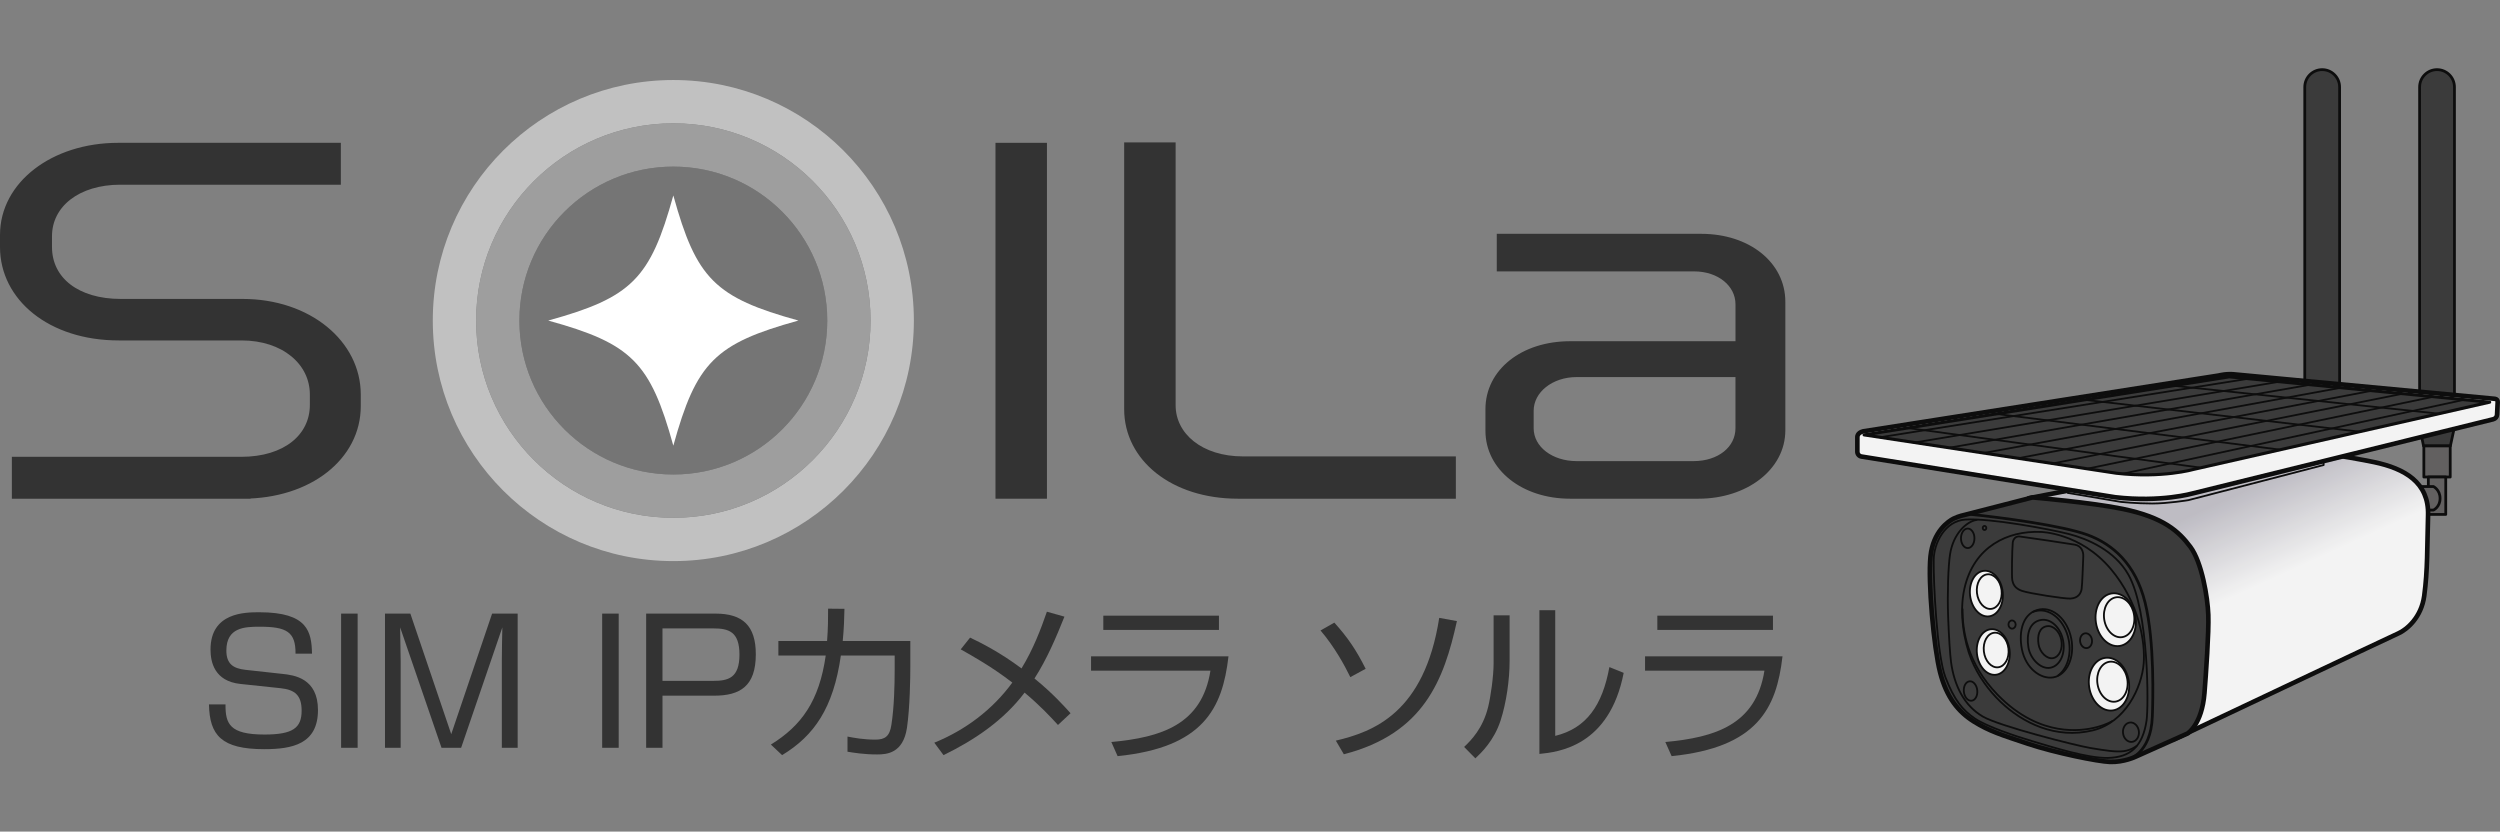 <?xml version="1.0" encoding="UTF-8"?>
<svg id="_レイヤー_2" data-name="レイヤー 2" xmlns="http://www.w3.org/2000/svg" width="150.309" height="50" xmlns:xlink="http://www.w3.org/1999/xlink" viewBox="0 0 150.309 50">
  <rect x="0" y="0" width="150.309" height="50" fill="#808080" stroke="none"/>
  <defs>
    <style>
      .cls-1 {
        opacity: .9;
      }

      .cls-2, .cls-3, .cls-4, .cls-5, .cls-6, .cls-7, .cls-8, .cls-9, .cls-10, .cls-11, .cls-12 {
        stroke-linejoin: round;
      }

      .cls-2, .cls-13, .cls-4, .cls-5, .cls-14 {
        fill: #333;
      }

      .cls-2, .cls-4, .cls-5, .cls-6, .cls-7, .cls-8, .cls-9, .cls-10, .cls-11 {
        stroke: #000;
        stroke-linecap: round;
      }

      .cls-2, .cls-8, .cls-10 {
        stroke-width: .278px;
      }

      .cls-15, .cls-9, .cls-10 {
        fill: #fff;
      }

      .cls-3, .cls-4, .cls-6, .cls-11 {
        stroke-width: .167px;
      }

      .cls-3, .cls-12 {
        fill: #888;
        stroke: #231815;
      }

      .cls-16, .cls-7, .cls-11 {
        fill: none;
      }

      .cls-13 {
        stroke: #333;
        stroke-miterlimit: 10;
        stroke-width: .34px;
      }

      .cls-17 {
        fill: #9e9e9e;
      }

      .cls-5 {
        stroke-width: .188px;
      }

      .cls-6 {
        fill: #5e5c5c;
      }

      .cls-7, .cls-9, .cls-12 {
        stroke-width: .111px;
      }

      .cls-18 {
        fill: #757575;
      }

      .cls-8 {
        fill: url(#_名称未設定グラデーション_7);
      }

      .cls-19 {
        fill: #c1c1c1;
      }
    </style>
    <linearGradient id="_名称未設定グラデーション_7" data-name="名称未設定グラデーション 7" x1="7308.714" y1="29.957" x2="7313.1" y2="39.587" gradientTransform="translate(-7174.789)" gradientUnits="userSpaceOnUse">
      <stop offset=".001" stop-color="#c4c2ca"/>
      <stop offset=".523" stop-color="#fff"/>
    </linearGradient>
  </defs>
  <g id="_レイヤー_1-2" data-name="レイヤー 1">
    <rect class="cls-16" x=".17" width="150" height="50"/>
    <g>
      <g>
        <g>
          <path class="cls-13" d="M14.588,29.814H.883v-2.178h13.608c2.689,0,4.309-1.4,4.309-3.293v-.622c0-1.945-1.75-3.423-4.277-3.423h-7.387C3.021,20.297.17,17.911.17,14.851v-.726c0-3.06,3.045-5.368,6.934-5.368h13.219v2.178H7.233c-2.559,0-4.277,1.374-4.277,3.267v.648c0,1.971,1.685,3.293,4.309,3.293h7.322c3.985,0,6.934,2.489,6.934,5.576v.7c0,3.06-2.916,5.394-6.934,5.394Z"/>
          <path class="cls-13" d="M60.022,29.814V8.757h2.754v21.057h-2.754Z"/>
          <path class="cls-13" d="M74.433,29.814c-3.92,0-6.674-2.256-6.674-5.212v-15.871h2.754v15.637c0,1.815,1.685,3.242,4.212,3.242h12.636v2.204h-12.927Z"/>
          <path class="cls-13" d="M102.116,29.814h-7.711c-2.819,0-4.925-1.686-4.925-3.916v-1.297c0-2.256,2.074-3.916,4.925-3.916h10.109v-2.386c0-1.219-1.134-2.152-2.657-2.152h-11.696v-1.919h12.118c2.819,0,4.892,1.66,4.892,3.916v7.728c0,2.256-2.236,3.942-5.054,3.942ZM104.513,22.501h-9.72c-1.523,0-2.754.96-2.754,2.204v1.037c0,1.245,1.231,2.152,2.754,2.152h7.031c1.555,0,2.689-.908,2.689-2.152v-3.242Z"/>
        </g>
        <g>
          <path class="cls-14" d="M17.768,39.298c.01-1.3-.523-1.618-2.151-1.618-.911,0-2.007.041-2.007,1.434,0,.789.4,1.075,1.137,1.157l2.232.246c.696.072,2.139.256,2.139,2.171,0,2.058-1.556,2.355-3.235,2.355-2.56,0-3.287-.829-3.318-2.693h.994c-.011,1.167.245,1.813,2.344,1.813,1.71,0,2.232-.399,2.232-1.434,0-.932-.409-1.259-1.259-1.351l-2.417-.256c-1.576-.164-1.802-1.331-1.802-2.068,0-2.243,2.089-2.243,2.939-2.243,2.928,0,3.133,1.188,3.163,2.488h-.993Z"/>
          <path class="cls-14" d="M21.502,36.892v8.068h-.993v-8.068h.993Z"/>
          <path class="cls-14" d="M27.723,44.96h-1.177l-2.488-7.239c.01.276.031,1.69.031,2.017v5.222h-.942v-8.068h1.525l2.458,7.249,2.457-7.249h1.537v8.068h-.952v-5.222c0-.338.02-1.751.031-2.017l-2.478,7.239Z"/>
          <path class="cls-14" d="M37.198,36.892v8.068h-.993v-8.068h.993Z"/>
          <path class="cls-14" d="M43.016,36.892c1.628,0,2.426.717,2.426,2.447,0,1.915-.942,2.488-2.508,2.488h-3.102v3.133h-.983v-8.068h4.168ZM39.831,37.782v3.154h3.052c.89,0,1.576-.164,1.576-1.577,0-1.393-.655-1.577-1.576-1.577h-3.052Z"/>
          <path class="cls-14" d="M54.732,38.54v1.546c0,.604-.02,2.437-.204,3.687-.236,1.525-1.219,1.587-1.793,1.587-.798,0-1.392-.102-1.781-.164v-.911c.42.082.983.184,1.679.184.574,0,.86-.195.963-.901.164-1.055.195-2.406.195-3.277v-.88h-3.235c-.45,3.164-1.608,4.822-3.532,5.99l-.676-.635c1.843-1.137,2.908-2.621,3.298-5.355h-2.847v-.871h2.928c.061-.778.061-1.413.061-1.945l.983.01c-.01.594-.031,1.187-.103,1.935h4.065Z"/>
          <path class="cls-14" d="M63.609,43.588c-.441-.482-1.055-1.147-2.007-1.945-1.249,1.659-3.001,2.846-4.874,3.758l-.554-.747c1.864-.758,3.503-1.987,4.69-3.615-1.219-.942-2.375-1.587-3.102-1.997l.563-.707c.665.317,1.792.881,3.092,1.853.717-1.177,1.157-2.345,1.526-3.41l1.055.297c-.491,1.229-1.055,2.56-1.802,3.717,1.105.901,1.781,1.659,2.17,2.089l-.757.707Z"/>
          <path class="cls-14" d="M73.861,39.462c-.359,3.143-1.525,5.478-6.666,6l-.378-.85c2.99-.276,5.448-1.034,5.959-4.29h-7.178v-.86h8.264ZM73.288,37.015v.86h-6.953v-.86h6.953Z"/>
          <path class="cls-14" d="M81.186,40.711c-.348-.717-.952-1.822-1.791-2.805l.83-.471c.798.881,1.32,1.649,1.883,2.775l-.922.501ZM80.316,44.53c2.242-.532,5.324-1.659,6.215-7.382l1.064.194c-.778,3.533-1.986,6.768-6.799,8.007l-.481-.819Z"/>
          <path class="cls-14" d="M90.763,39.748c0,1.126-.195,2.498-.543,3.574-.399,1.219-1.157,1.935-1.516,2.273l-.675-.686c.43-.41,1.127-1.116,1.444-2.406.144-.573.328-1.833.328-2.621v-2.888h.963v2.755ZM93.507,44.244c1.884-.461,2.836-1.843,3.255-4.137l.86.348c-.86,4.413-3.921,4.761-5.068,4.874v-8.642h.952v7.557Z"/>
          <path class="cls-14" d="M107.17,39.462c-.358,3.143-1.525,5.478-6.666,6l-.379-.85c2.99-.276,5.448-1.034,5.959-4.29h-7.178v-.86h8.263ZM106.597,37.015v.86h-6.952v-.86h6.952Z"/>
        </g>
        <g>
          <path class="cls-19" d="M40.483,4.811c-7.987,0-14.462,6.475-14.462,14.462s6.475,14.462,14.462,14.462,14.462-6.475,14.462-14.462-6.475-14.462-14.462-14.462ZM40.483,31.132c-6.549,0-11.859-5.309-11.859-11.859s5.31-11.859,11.859-11.859,11.859,5.309,11.859,11.859-5.309,11.859-11.859,11.859Z"/>
          <path class="cls-17" d="M40.483,7.414c-6.549,0-11.859,5.309-11.859,11.859s5.31,11.859,11.859,11.859,11.859-5.309,11.859-11.859-5.309-11.859-11.859-11.859ZM40.483,28.529c-5.112,0-9.256-4.144-9.256-9.256s4.144-9.256,9.256-9.256,9.256,4.144,9.256,9.256-4.144,9.256-9.256,9.256Z"/>
          <path class="cls-18" d="M40.483,10.017c-5.112,0-9.256,4.144-9.256,9.256s4.144,9.256,9.256,9.256,9.256-4.144,9.256-9.256-4.144-9.256-9.256-9.256ZM40.483,26.793c-1.384-5.014-2.507-6.136-7.52-7.52,5.014-1.384,6.136-2.507,7.52-7.52,1.385,5.014,2.507,6.136,7.52,7.52-5.014,1.384-6.136,2.507-7.52,7.52Z"/>
          <path class="cls-15" d="M40.483,11.753c-1.384,5.014-2.507,6.136-7.52,7.52,5.014,1.384,6.136,2.507,7.52,7.52,1.385-5.014,2.507-6.136,7.52-7.52-5.014-1.384-6.136-2.507-7.52-7.52Z"/>
        </g>
      </g>
      <g class="cls-1">
        <g>
          <g>
            <path class="cls-4" d="M147.558,25.728l-.233,1.084h-1.613l-.225-1.086c-.007-.038-.011-.078-.011-.117v-.557s0-19.818,0-19.818c0-.578.469-1.047,1.047-1.047h0c.578,0,1.047.469,1.047,1.047v20.372c0,.041-.004.081-.012.121Z"/>
            <rect class="cls-6" x="145.731" y="26.812" width="1.585" height="1.868"/>
            <rect class="cls-6" x="146" y="28.68" width="1.047" height="2.25"/>
          </g>
          <g>
            <path class="cls-6" d="M144.469,30.667v-1.415h1.839s.398.193.398.714-.398.701-.398.701h-1.839Z"/>
            <rect class="cls-3" x="143.229" y="29.422" width="1.387" height="1.075" transform="translate(173.881 -113.963) rotate(90)"/>
            <g>
              <line class="cls-12" x1="144.45" y1="29.507" x2="143.356" y2="29.507"/>
              <line class="cls-12" x1="144.45" y1="29.808" x2="143.356" y2="29.808"/>
              <line class="cls-12" x1="144.45" y1="30.11" x2="143.356" y2="30.11"/>
              <line class="cls-12" x1="144.45" y1="30.412" x2="143.356" y2="30.412"/>
            </g>
          </g>
        </g>
        <g>
          <g>
            <path class="cls-4" d="M140.653,25.728l-.233,1.084h-1.613s-.225-1.086-.225-1.086c-.007-.038-.011-.078-.011-.117v-.557s0-19.818,0-19.818c0-.578.469-1.047,1.047-1.047h0c.578,0,1.047.469,1.047,1.047v20.372c0,.041-.004.081-.012.121Z"/>
            <rect class="cls-3" x="138.826" y="26.812" width="1.585" height="1.868"/>
            <rect class="cls-3" x="139.095" y="28.68" width="1.047" height="2.25"/>
          </g>
          <g>
            <path class="cls-3" d="M137.564,30.667v-1.415h1.839s.398.193.398.714-.398.701-.398.701h-1.839Z"/>
            <rect class="cls-3" x="136.324" y="29.422" width="1.387" height="1.075" transform="translate(166.976 -107.058) rotate(90)"/>
            <g>
              <line class="cls-12" x1="137.545" y1="29.507" x2="136.451" y2="29.507"/>
              <line class="cls-12" x1="137.545" y1="29.808" x2="136.451" y2="29.808"/>
              <line class="cls-12" x1="137.545" y1="30.11" x2="136.451" y2="30.11"/>
              <line class="cls-12" x1="137.545" y1="30.412" x2="136.451" y2="30.412"/>
            </g>
          </g>
        </g>
        <g>
          <path class="cls-8" d="M121.971,29.956l15.681-3.038s3.622.559,5.092.868c1.832.386,3.298,1.215,3.24,3.182-.058,1.967-.021,3.295-.231,4.86-.174,1.292-1.041,2.025-1.562,2.257-.521.231-13.482,6.365-13.482,6.365l-8.737-14.494Z"/>
          <path class="cls-2" d="M118.152,30.949l4.05-1.042s3.557.303,5.439.694c2.459.511,3.356,1.35,4.05,2.276s1.042,3.047,1.08,4.089c.039,1.042-.143,3.612-.231,4.706-.154,1.909-1.022,2.43-1.022,2.43l-3.105,1.389s-.714.347-1.553.318c-.732-.025-3.308-.55-4.928-1.09-1.62-.54-2.334-.762-3.26-1.34-.926-.579-1.639-1.447-2.025-2.951-.386-1.504-.733-5.468-.579-6.972.154-1.504,1.08-2.122,1.389-2.276.309-.154.694-.231.694-.231Z"/>
          <path class="cls-11" d="M118.354,30.911c1.996.203,5.642.694,7.146,1.244,1.504.55,2.893,1.736,3.472,4.079.579,2.343.47,5.931.434,6.857-.087,2.257-1.475,2.575-1.475,2.575"/>
          <path class="cls-7" d="M116.262,33.63c.019-.964.656-2.314,1.909-2.392,1.506-.093,5.082.579,6.211.868,1.128.289,2.757.981,3.587,2.45,1.244,2.199,1.208,7.968,1.09,8.766-.231,1.562-.974,2.208-2.305,2.247-1.216.035-3.321-.638-4.552-1.003-1.042-.309-2.748-.878-3.472-1.369-.723-.492-1.234-1.099-1.765-2.478-.513-1.333-.729-5.817-.704-7.088Z"/>
          <path class="cls-7" d="M118.846,31.258c-.617.096-1.408.829-1.601,2.064-.108.691-.169,2.301-.116,3.78.042,1.165.12,2.306.174,2.7.193,1.427.791,2.623,1.91,3.279.983.576,5.555,1.736,6.461,1.89.907.154,1.543.251,2.006.193.463-.058.772-.309.772-.309"/>
          <path class="cls-7" d="M118.711,32.365c0,.324-.181.587-.405.587s-.405-.263-.405-.587.181-.587.405-.587.405.263.405.587Z"/>
          <path class="cls-7" d="M118.88,41.506c.033.322-.121.602-.344.624s-.429-.22-.462-.543c-.033-.322.121-.602.344-.624.223-.023.429.22.462.543Z"/>
          <path class="cls-7" d="M128.597,43.974c.033.322-.154.605-.418.632s-.504-.213-.536-.535c-.033-.322.154-.605.418-.632.263-.027.504.213.536.535Z"/>
          <path class="cls-7" d="M122.68,31.981c-1.948-.077-3.992.854-4.571,3.399-.336,1.479-.014,3.226.42,4.282.405.985,1.047,1.859,1.75,2.531,1.331,1.273,3.313,2.257,5.54,1.721,1.97-.473,2.951-2.575,3.067-4.021.102-1.269-.26-3.645-1.977-5.685-1.855-2.204-4.229-2.228-4.229-2.228Z"/>
          <path class="cls-7" d="M117.993,36.625c0,1.302.273,3.251,2.097,5.135,1.331,1.374,2.651,1.883,3.645,2.054,1.938.333,3.27-.453,3.269-.463"/>
          <path class="cls-7" d="M119.425,31.743c0,.068-.049.123-.108.123s-.108-.055-.108-.123.049-.123.108-.123.108.055.108.123Z"/>
          <g>
            <path class="cls-9" d="M120.408,35.578c.086.756-.283,1.419-.824,1.481s-1.051-.501-1.137-1.257c-.086-.756.283-1.419.824-1.481.542-.062,1.051.501,1.137,1.257Z"/>
            <path class="cls-7" d="M120.341,35.485c.066.574-.212,1.077-.621,1.123-.408.047-.793-.381-.858-.954-.066-.574.212-1.077.621-1.123.408-.047.793.381.858.954Z"/>
          </g>
          <g>
            <path class="cls-9" d="M128.394,37.075c.134.872-.29,1.661-.947,1.762-.657.101-1.298-.524-1.432-1.396-.134-.872.29-1.661.947-1.762.657-.101,1.298.524,1.432,1.396Z"/>
            <path class="cls-7" d="M128.308,36.971c.102.662-.218,1.26-.713,1.336-.495.076-.98-.399-1.081-1.06-.102-.662.218-1.26.713-1.336.495-.076.98.399,1.081,1.06Z"/>
          </g>
          <g>
            <path class="cls-9" d="M127.989,40.951c.134.872-.29,1.661-.947,1.761-.657.101-1.298-.524-1.432-1.396-.134-.872.29-1.661.947-1.762.657-.101,1.298.524,1.432,1.396Z"/>
            <path class="cls-7" d="M127.903,40.848c.102.662-.218,1.26-.713,1.336-.495.076-.98-.399-1.081-1.06-.102-.662.218-1.26.713-1.336.495-.076.979.399,1.081,1.06Z"/>
          </g>
          <g>
            <path class="cls-9" d="M120.823,39.089c.086.756-.283,1.419-.824,1.481s-1.051-.501-1.137-1.257c-.086-.756.283-1.419.824-1.481.542-.062,1.051.501,1.137,1.257Z"/>
            <path class="cls-7" d="M120.756,38.997c.066.574-.212,1.077-.621,1.123-.408.047-.793-.381-.858-.954-.066-.574.212-1.077.621-1.123.408-.047.793.381.858.954Z"/>
          </g>
          <path class="cls-7" d="M121.189,37.539c.007.136-.084.251-.203.257-.12.007-.223-.098-.23-.234-.007-.136.084-.251.203-.257.12-.007.223.098.23.234Z"/>
          <path class="cls-7" d="M125.777,38.478c.03.245-.106.463-.303.487s-.38-.156-.41-.401c-.03-.245.106-.463.303-.487.197-.024.38.156.41.401Z"/>
          <path class="cls-7" d="M121.016,32.603c-.043.42-.072,2.097-.029,2.286.043.188.116.477.579.636s2.575.484,2.922.463c.477-.029.622-.333.665-.564s.087-1.692.101-1.967c.016-.295-.116-.637-.506-.709-.307-.057-2.951-.448-3.313-.492-.362-.043-.42.347-.42.347Z"/>
          <path class="cls-7" d="M124.531,38.389c.223,1.129-.258,2.202-1.086,2.339-.761.125-1.656-.559-1.88-1.688-.223-1.129.087-2.228,1.071-2.4.826-.145,1.671.62,1.894,1.749Z"/>
          <path class="cls-7" d="M122.223,36.791c.081-.031.168-.055.261-.071.826-.145,1.671.62,1.894,1.749.179.905-.098,1.758-.64,2.144"/>
          <path class="cls-7" d="M124.04,38.505c.157.793-.183,1.528-.759,1.642-.576.114-1.214-.529-1.327-1.23-.129-.798.07-1.522.759-1.642.578-.101,1.17.437,1.327,1.23Z"/>
          <path class="cls-7" d="M123.933,38.475c.105.53-.116,1.02-.494,1.094-.377.075-.797-.356-.873-.824-.086-.533.042-1.015.494-1.094.379-.066.768.294.873.824Z"/>
          <path class="cls-7" d="M124.324,28.972v.665s3.202.54,3.202.54c0,0,.926.096,1.871.096s2.179-.203,2.179-.203l8.13-2.112-.029-.81"/>
          <path class="cls-10" d="M111.671,26.301v.858c0,.144.105.267.247.29l15.26,2.448c2.758.318,4.658-.231,4.658-.231l18.069-4.46c.128-.032.22-.143.227-.275l.038-.766c.005-.095-.066-.176-.16-.185l-15.56-1.46c-.559-.077-1.051.058-1.051.058l-21.38,3.356c-.386.096-.347.366-.347.366Z"/>
          <path class="cls-5" d="M149.687,24.179l-17.793,4.041s-1.9.55-4.658.231l-15.16-2.305,21.949-3.491,15.661,1.524Z"/>
          <g>
            <line class="cls-7" x1="114.68" y1="25.732" x2="132.212" y2="28.104"/>
            <line class="cls-7" x1="119.994" y1="24.883" x2="136.996" y2="27.024"/>
            <line class="cls-7" x1="125.307" y1="24.035" x2="141.779" y2="25.944"/>
            <line class="cls-7" x1="130.621" y1="23.186" x2="146.562" y2="24.864"/>
          </g>
          <g>
            <line class="cls-7" x1="148.067" y1="24.054" x2="127.641" y2="28.481"/>
            <line class="cls-7" x1="146.215" y1="23.872" x2="125.562" y2="28.166"/>
            <line class="cls-7" x1="144.363" y1="23.69" x2="123.483" y2="27.852"/>
            <line class="cls-7" x1="142.512" y1="23.509" x2="121.404" y2="27.538"/>
            <line class="cls-7" x1="140.66" y1="23.327" x2="119.326" y2="27.224"/>
            <line class="cls-7" x1="138.809" y1="23.145" x2="117.247" y2="26.91"/>
            <line class="cls-7" x1="136.957" y1="22.963" x2="115.168" y2="26.596"/>
            <line class="cls-7" x1="135.105" y1="22.781" x2="113.089" y2="26.282"/>
          </g>
        </g>
      </g>
    </g>
  </g>
</svg>